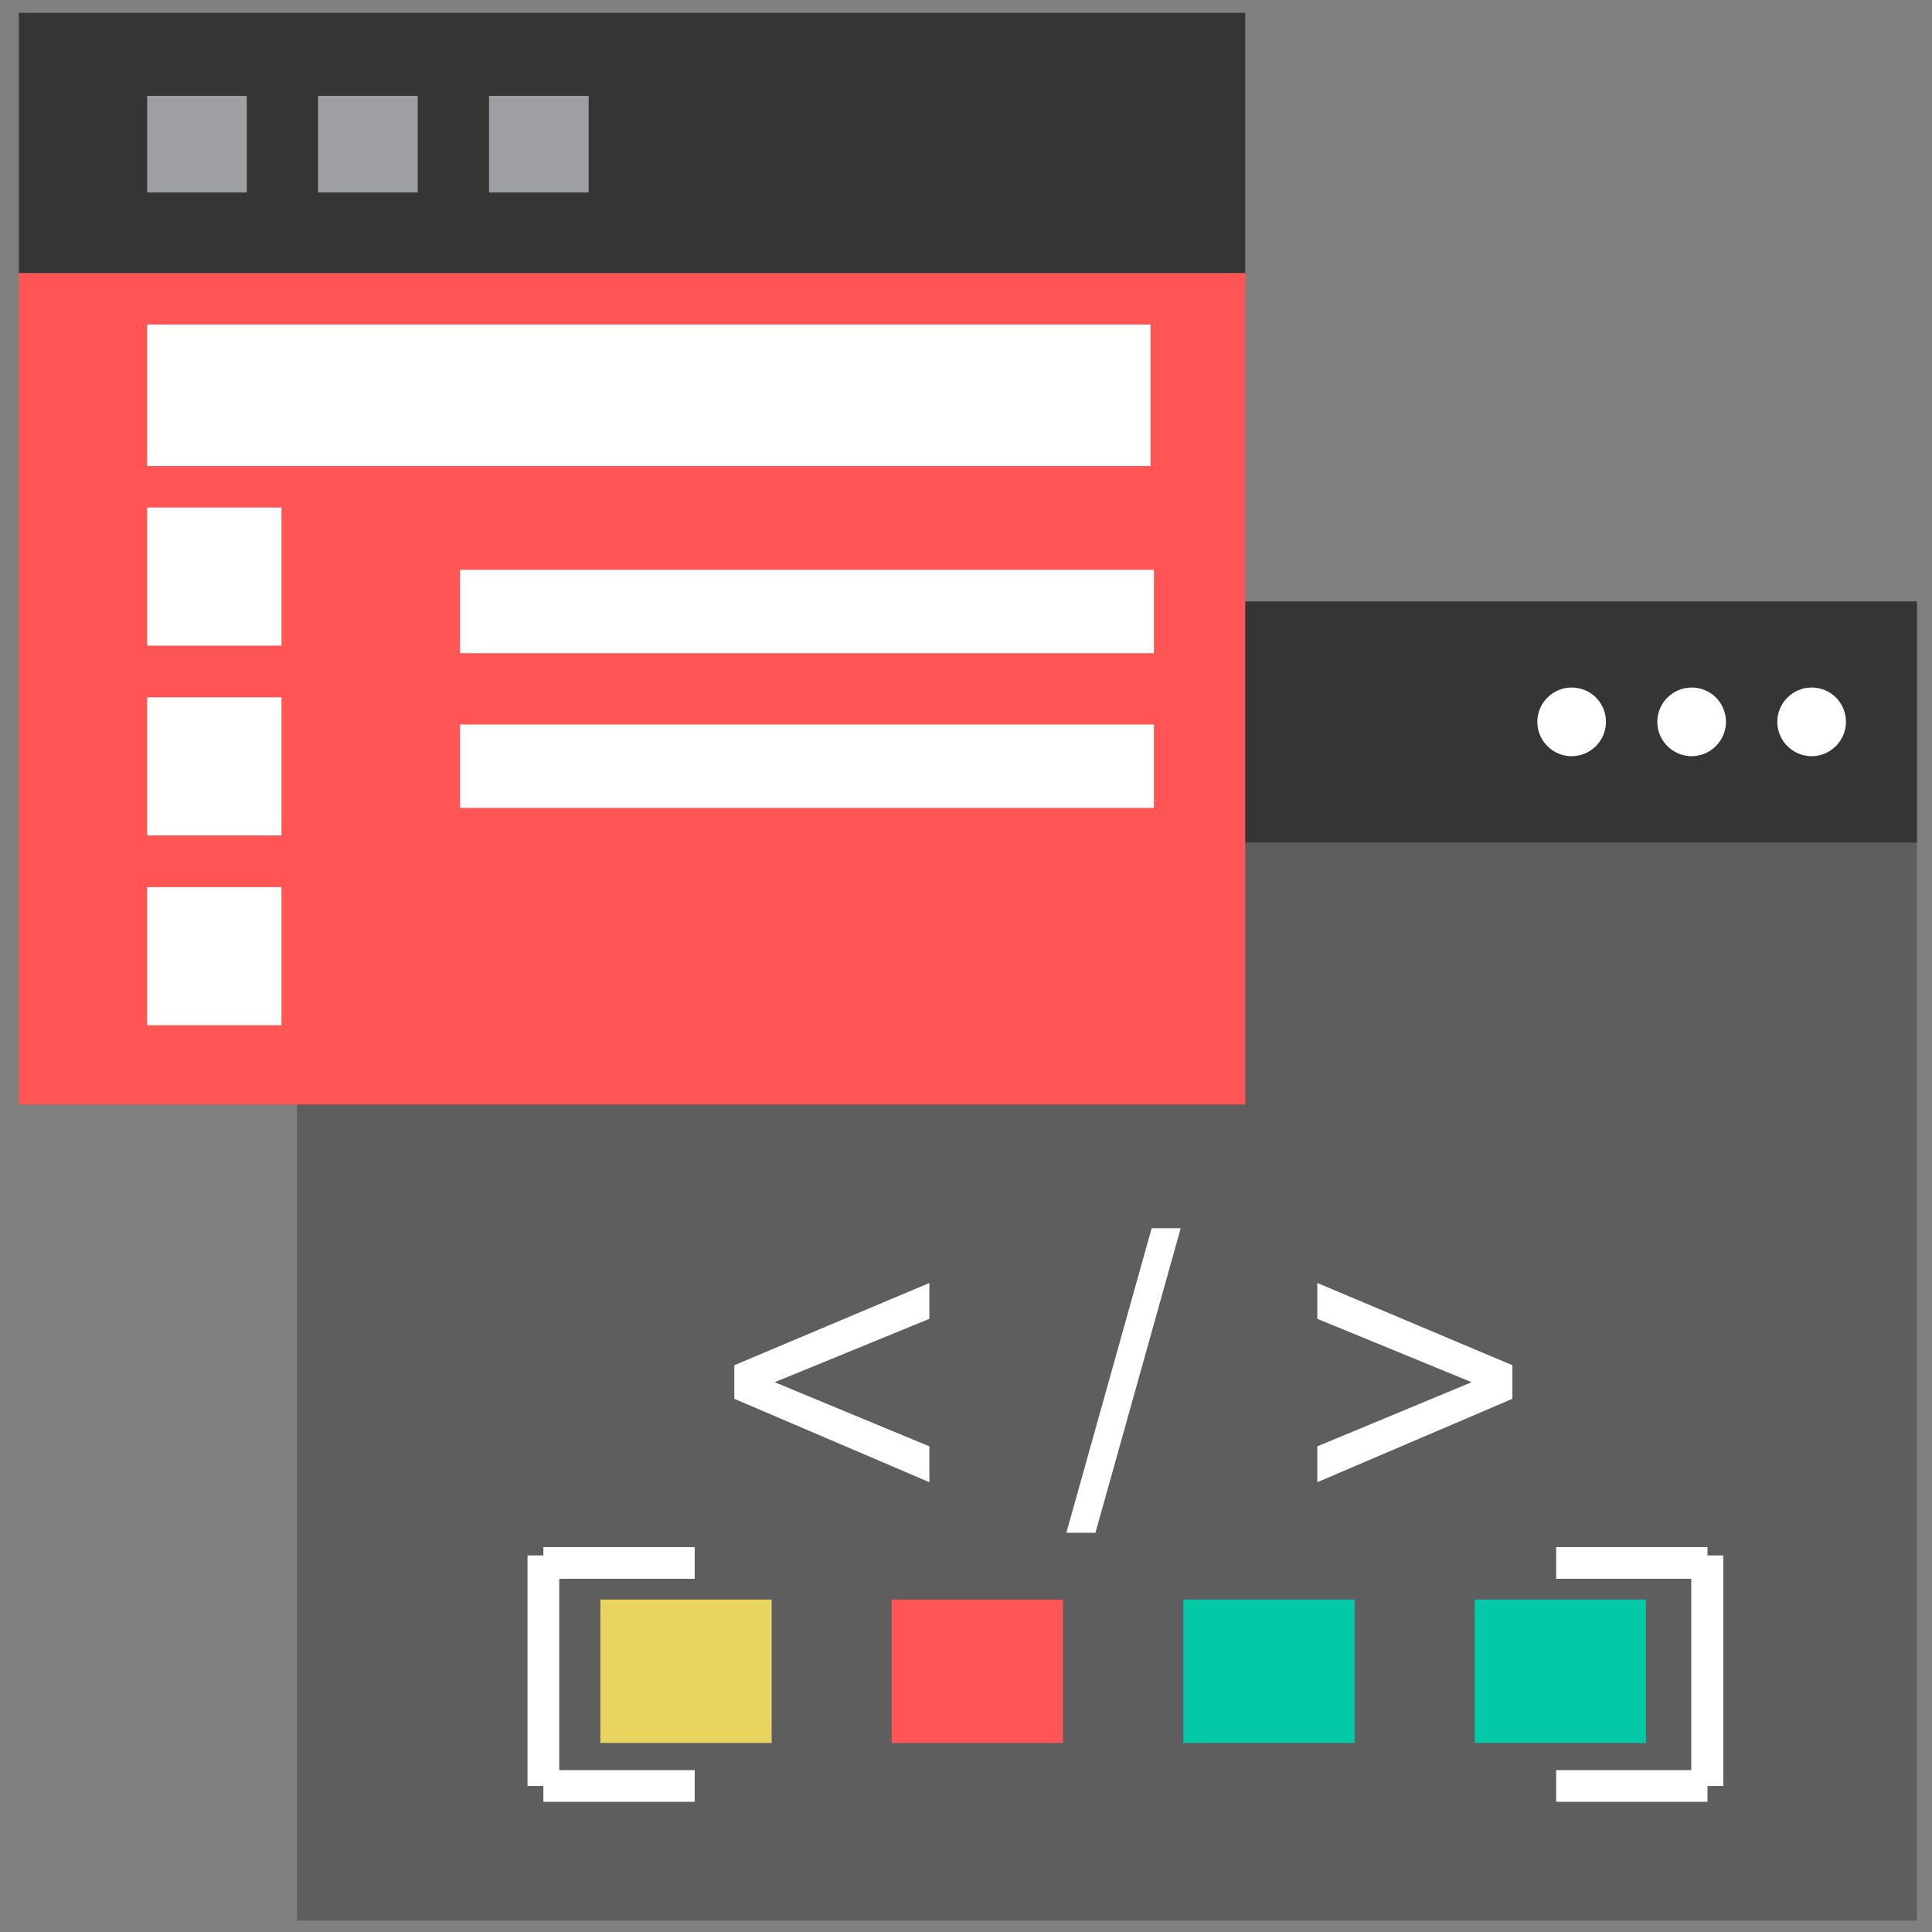 <?xml version="1.0" encoding="utf-8"?>
<!-- Generator: Adobe Illustrator 21.0.0, SVG Export Plug-In . SVG Version: 6.00 Build 0)  -->
<svg version="1.1" id="Layer_5" xmlns="http://www.w3.org/2000/svg" xmlns:xlink="http://www.w3.org/1999/xlink" x="0px" y="0px"
	 viewBox="0 0 512 512" style="enable-background:new 0 0 512 512;" xml:space="preserve">
<rect x="0" y="0" width="512" height="512" fill="#808080" stroke="none"/>
<style type="text/css">
	.st0{fill:#5E5E5E;}
	.st1{fill:#353535;}
	.st2{fill:#FFFFFF;}
	.st3{fill:#03C9A9;}
	.st4{fill:#FF5555;}
	.st5{fill:#E9D460;}
	.st6{display:none;}
	.st7{display:inline;fill:#FFFFFF;}
	.st8{fill:#9D9FA3;}
	.st9{display:inline;fill:#EF4136;}
</style>
<g>
	<rect x="78.7" y="159.4" class="st0" width="429.3" height="349.6"/>
	<rect x="78.7" y="159.4" class="st1" width="429.3" height="63.9"/>
	<g>
		<path class="st2" d="M194.6,370.7v-8.9l51.7-21.8v9.5l-41,16.8l41,17v9.5L194.6,370.7z"/>
		<path class="st2" d="M282.6,406.2l22.6-80.7h7.7l-22.6,80.7H282.6z"/>
		<path class="st2" d="M400.8,370.7l-51.7,22.1v-9.5l40.9-17l-40.9-16.8v-9.5l51.7,21.8V370.7z"/>
	</g>
	<g>
		<polygon class="st2" points="184.1,418.4 184.1,410 144,410 144,412.2 139.8,412.2 139.8,473.3 144,473.3 144,477.5 184.1,477.5 
			184.1,469.1 148.2,469.1 148.2,418.4 		"/>
		<polygon class="st2" points="412.4,418.4 412.4,410 452.5,410 452.5,412.2 456.7,412.2 456.7,473.3 452.5,473.3 452.5,477.5 
			412.4,477.5 412.4,469.1 448.2,469.1 448.2,418.4 		"/>
		<g>
			<g>
				<rect x="390.8" y="423.9" class="st3" width="45.4" height="38"/>
			</g>
			<g>
				<rect x="313.6" y="423.9" class="st3" width="45.4" height="38"/>
			</g>
			<g>
				<rect x="236.3" y="423.9" class="st4" width="45.4" height="38"/>
			</g>
			<g>
				<rect x="159.1" y="423.9" class="st5" width="45.4" height="38"/>
			</g>
		</g>
	</g>
	<g>
		<g>
			<path class="st2" d="M489.2,191.3c0,5-4.1,9.1-9.1,9.1c-5,0-9.1-4.1-9.1-9.1c0-5,4.1-9.1,9.1-9.1
				C485.2,182.2,489.2,186.3,489.2,191.3z"/>
		</g>
		<g>
			<path class="st2" d="M457.4,191.3c0,5-4.1,9.1-9.1,9.1c-5,0-9.1-4.1-9.1-9.1c0-5,4.1-9.1,9.1-9.1
				C453.4,182.2,457.4,186.3,457.4,191.3z"/>
		</g>
		<g>
			<path class="st2" d="M425.6,191.3c0,5-4.1,9.1-9.1,9.1c-5,0-9.1-4.1-9.1-9.1c0-5,4.1-9.1,9.1-9.1
				C421.6,182.2,425.6,186.3,425.6,191.3z"/>
		</g>
	</g>
</g>
<g id="Layer_2" class="st6">
	<circle class="st7" cx="148.4" cy="210.1" r="112.6"/>
</g>
<g id="Layer_3">
	<g>
		<rect x="5" y="3.4" class="st1" width="325" height="69"/>
		<rect x="5" y="72.4" class="st4" width="325" height="220.3"/>
		<rect x="39" y="86" class="st2" width="265.9" height="37.5"/>
		<rect x="39" y="134.5" class="st2" width="35.6" height="36.6"/>
		<rect x="39" y="184.8" class="st2" width="35.6" height="36.6"/>
		<rect x="39" y="235.1" class="st2" width="35.6" height="36.6"/>
		<g>
			<rect x="39" y="25.4" class="st8" width="26.4" height="25.6"/>
			<rect x="84.3" y="25.4" class="st8" width="26.4" height="25.6"/>
			<rect x="129.6" y="25.4" class="st8" width="26.4" height="25.6"/>
		</g>
		<rect x="121.9" y="151" class="st2" width="183.9" height="22.1"/>
		<rect x="121.9" y="192" class="st2" width="183.9" height="22.1"/>
	</g>
</g>
<g class="st6">
	<path class="st9" d="M262,194.7h6.3c-2.8-21.7-11.3-41.6-24.1-58.2l-4.4,4.4L218,119.2l4.4-4.4C205.9,102,186,93.4,164.3,90.6v6.3
		h-30.8v-6.3c-21.7,2.8-41.6,11.3-58.2,24.1l4.4,4.4L58,140.9l-4.4-4.4c-12.8,16.5-21.3,36.4-24.1,58.2h6.3v30.8h-6.3
		c2.8,21.7,11.3,41.6,24.1,58.2l4.4-4.4L79.7,301l-4.4,4.4c16.5,12.8,36.4,21.3,58.2,24.1v-6.3h30.8v6.3
		c21.7-2.8,41.6-11.3,58.2-24.1L218,301l21.8-21.8l4.4,4.4c12.8-16.5,21.3-36.4,24.1-58.2H262V194.7z M148.9,313.1
		c-56.8,0-103.1-46.2-103.1-103.1C45.8,153.2,92,107,148.9,107c56.8,0,103.1,46.2,103.1,103.1C251.9,266.9,205.7,313.1,148.9,313.1z
		"/>
	<path class="st9" d="M148.9,110.8c-54.7,0-99.2,44.5-99.2,99.2c0,54.7,44.5,99.2,99.2,99.2c54.7,0,99.2-44.5,99.2-99.2
		C248.1,155.3,203.6,110.8,148.9,110.8z M148.9,292c-45.2,0-81.9-36.8-81.9-81.9c0-45.2,36.8-81.9,81.9-81.9
		c45.2,0,81.9,36.8,81.9,81.9C230.8,255.2,194,292,148.9,292z"/>
	<path class="st9" d="M148.9,174.3c-19.7,0-35.8,16-35.8,35.7c0,19.7,16,35.8,35.8,35.8c19.7,0,35.7-16,35.7-35.8
		C184.6,190.3,168.6,174.3,148.9,174.3z"/>
	<path class="st9" d="M164.3,90.6V64.2h-30.8v26.4c5-0.6,10.2-1,15.4-1S159.2,90,164.3,90.6z"/>
	<path class="st9" d="M164.3,96.9v-6.3c-5-0.6-10.2-1-15.4-1s-10.4,0.3-15.4,1v6.3H164.3z"/>
	<path class="st9" d="M75.3,114.7L56.6,96l-21.8,21.8l18.7,18.7C59.8,128.4,67.2,121,75.3,114.7z"/>
	<path class="st9" d="M79.7,119.2l-4.4-4.4c-8.1,6.3-15.5,13.6-21.8,21.8l4.4,4.4L79.7,119.2z"/>
	<path class="st9" d="M29.4,194.7H3v30.8h26.4c-0.6-5-1-10.2-1-15.4C28.5,204.8,28.8,199.7,29.4,194.7z"/>
	<path class="st9" d="M35.7,194.7h-6.3c-0.6,5-1,10.2-1,15.4c0,5.2,0.3,10.4,1,15.4h6.3V194.7z"/>
	<path class="st9" d="M53.5,283.6l-18.7,18.7l21.8,21.8l18.7-18.7C67.2,299.1,59.8,291.8,53.5,283.6z"/>
	<path class="st9" d="M58,279.2l-4.4,4.4c6.3,8.1,13.6,15.5,21.8,21.8l4.4-4.4L58,279.2z"/>
	<path class="st9" d="M133.5,329.5v26.4h30.8v-26.4c-5,0.6-10.2,1-15.4,1S138.5,330.1,133.5,329.5z"/>
	<path class="st9" d="M133.5,323.2v6.3c5,0.6,10.2,1,15.4,1s10.4-0.3,15.4-1v-6.3H133.5z"/>
	<path class="st9" d="M222.4,305.4l18.7,18.7l21.8-21.8l-18.7-18.7C237.9,291.8,230.6,299.1,222.4,305.4z"/>
	<path class="st9" d="M218,301l4.4,4.4c8.1-6.3,15.5-13.6,21.8-21.8l-4.4-4.4L218,301z"/>
	<path class="st9" d="M269.3,210.1c0,5.2-0.3,10.4-1,15.4h26.4v-30.8h-26.4C268.9,199.7,269.3,204.8,269.3,210.1z"/>
	<path class="st9" d="M268.3,194.7H262v30.8h6.3c0.6-5,1-10.2,1-15.4C269.3,204.8,268.9,199.7,268.3,194.7z"/>
	<path class="st9" d="M244.2,136.5l18.7-18.7L241.1,96l-18.7,18.7C230.6,121,237.9,128.4,244.2,136.5z"/>
	<path class="st9" d="M239.8,140.9l4.4-4.4c-6.3-8.1-13.6-15.5-21.8-21.8l-4.4,4.4L239.8,140.9z"/>
	<path class="st9" d="M326.3,27.5c-28.7,0-52.1,23.4-52.1,52.1c0,28.7,23.4,52.1,52.1,52.1c28.7,0,52.1-23.4,52.1-52.1
		C378.5,50.9,355.1,27.5,326.3,27.5z M326.3,122.6c-23.7,0-43-19.3-43-43c0-23.7,19.3-43,43-43c23.7,0,43,19.3,43,43
		C369.4,103.3,350.1,122.6,326.3,122.6z"/>
	<path class="st9" d="M385.8,87.7V71.5h3.3c-1.5-11.4-5.9-21.9-12.6-30.5l-2.3,2.3l-11.4-11.4l2.3-2.3c-8.7-6.7-19.1-11.2-30.5-12.6
		v3.3h-16.2v-3.3c-11.4,1.5-21.9,5.9-30.5,12.6l2.3,2.3l-11.4,11.4l-2.3-2.3c-6.7,8.7-11.2,19.1-12.6,30.5h3.3v16.2h-3.3
		c1.5,11.4,5.9,21.9,12.6,30.5l2.3-2.3l11.4,11.4l-2.3,2.3c8.7,6.7,19.1,11.2,30.5,12.6V139h16.2v3.3c11.4-1.5,21.9-5.9,30.5-12.6
		l-2.3-2.3l11.4-11.4l2.3,2.3c6.7-8.7,11.2-19.1,12.6-30.5H385.8z M326.3,133.7c-29.9,0-54.1-24.3-54.1-54.1
		c0-29.8,24.3-54.1,54.1-54.1c29.8,0,54.1,24.3,54.1,54.1C380.5,109.4,356.2,133.7,326.3,133.7z"/>
	<path class="st9" d="M326.3,60.8c-10.4,0-18.8,8.4-18.8,18.8c0,10.4,8.4,18.8,18.8,18.8c10.3,0,18.8-8.4,18.8-18.8
		C345.1,69.2,336.7,60.8,326.3,60.8z"/>
	<path class="st9" d="M334.4,16.9V3h-16.2v13.9c2.6-0.3,5.3-0.5,8.1-0.5C329.1,16.4,331.8,16.6,334.4,16.9z"/>
	<path class="st9" d="M334.4,20.2v-3.3c-2.6-0.3-5.3-0.5-8.1-0.5c-2.7,0-5.4,0.2-8.1,0.5v3.3H334.4z"/>
	<path class="st9" d="M287.7,29.5l-9.8-9.8l-11.4,11.4l9.8,9.8C279.6,36.7,283.5,32.9,287.7,29.5z"/>
	<path class="st9" d="M290.1,31.9l-2.3-2.3c-4.3,3.3-8.1,7.1-11.4,11.4l2.3,2.3L290.1,31.9z"/>
	<path class="st9" d="M263.7,71.5h-13.9v16.2h13.9c-0.3-2.6-0.5-5.3-0.5-8.1C263.1,76.9,263.3,74.2,263.7,71.5z"/>
	<path class="st9" d="M266.9,71.5h-3.3c-0.3,2.6-0.5,5.3-0.5,8.1c0,2.7,0.2,5.4,0.5,8.1h3.3V71.5z"/>
	<path class="st9" d="M276.3,118.2l-9.8,9.8l11.4,11.4l9.8-9.8C283.5,126.3,279.6,122.5,276.3,118.2z"/>
	<path class="st9" d="M278.6,115.9l-2.3,2.3c3.3,4.3,7.1,8.1,11.4,11.4l2.3-2.3L278.6,115.9z"/>
	<path class="st9" d="M318.3,142.3v13.9h16.2v-13.9c-2.6,0.3-5.3,0.5-8.1,0.5C323.6,142.8,320.9,142.6,318.3,142.3z"/>
	<path class="st9" d="M318.3,139v3.3c2.6,0.3,5.3,0.5,8.1,0.5c2.7,0,5.4-0.2,8.1-0.5V139H318.3z"/>
	<path class="st9" d="M365,129.6l9.8,9.8l11.4-11.4l-9.8-9.8C373.1,122.5,369.2,126.3,365,129.6z"/>
	<path class="st9" d="M362.6,127.3l2.3,2.3c4.3-3.3,8.1-7.1,11.4-11.4l-2.3-2.3L362.6,127.3z"/>
	<path class="st9" d="M389,87.7h13.9V71.5H389c0.3,2.6,0.5,5.3,0.5,8.1C389.6,82.3,389.4,85,389,87.7z"/>
	<path class="st9" d="M385.8,87.7h3.3c0.3-2.6,0.5-5.3,0.5-8.1c0-2.7-0.2-5.4-0.5-8.1h-3.3V87.7z"/>
	<path class="st9" d="M376.4,41l9.8-9.8l-11.4-11.4l-9.8,9.8C369.2,32.9,373.1,36.7,376.4,41z"/>
	<path class="st9" d="M374.1,43.3l2.3-2.3c-3.3-4.3-7.1-8.1-11.4-11.4l-2.3,2.3L374.1,43.3z"/>
</g>
</svg>
